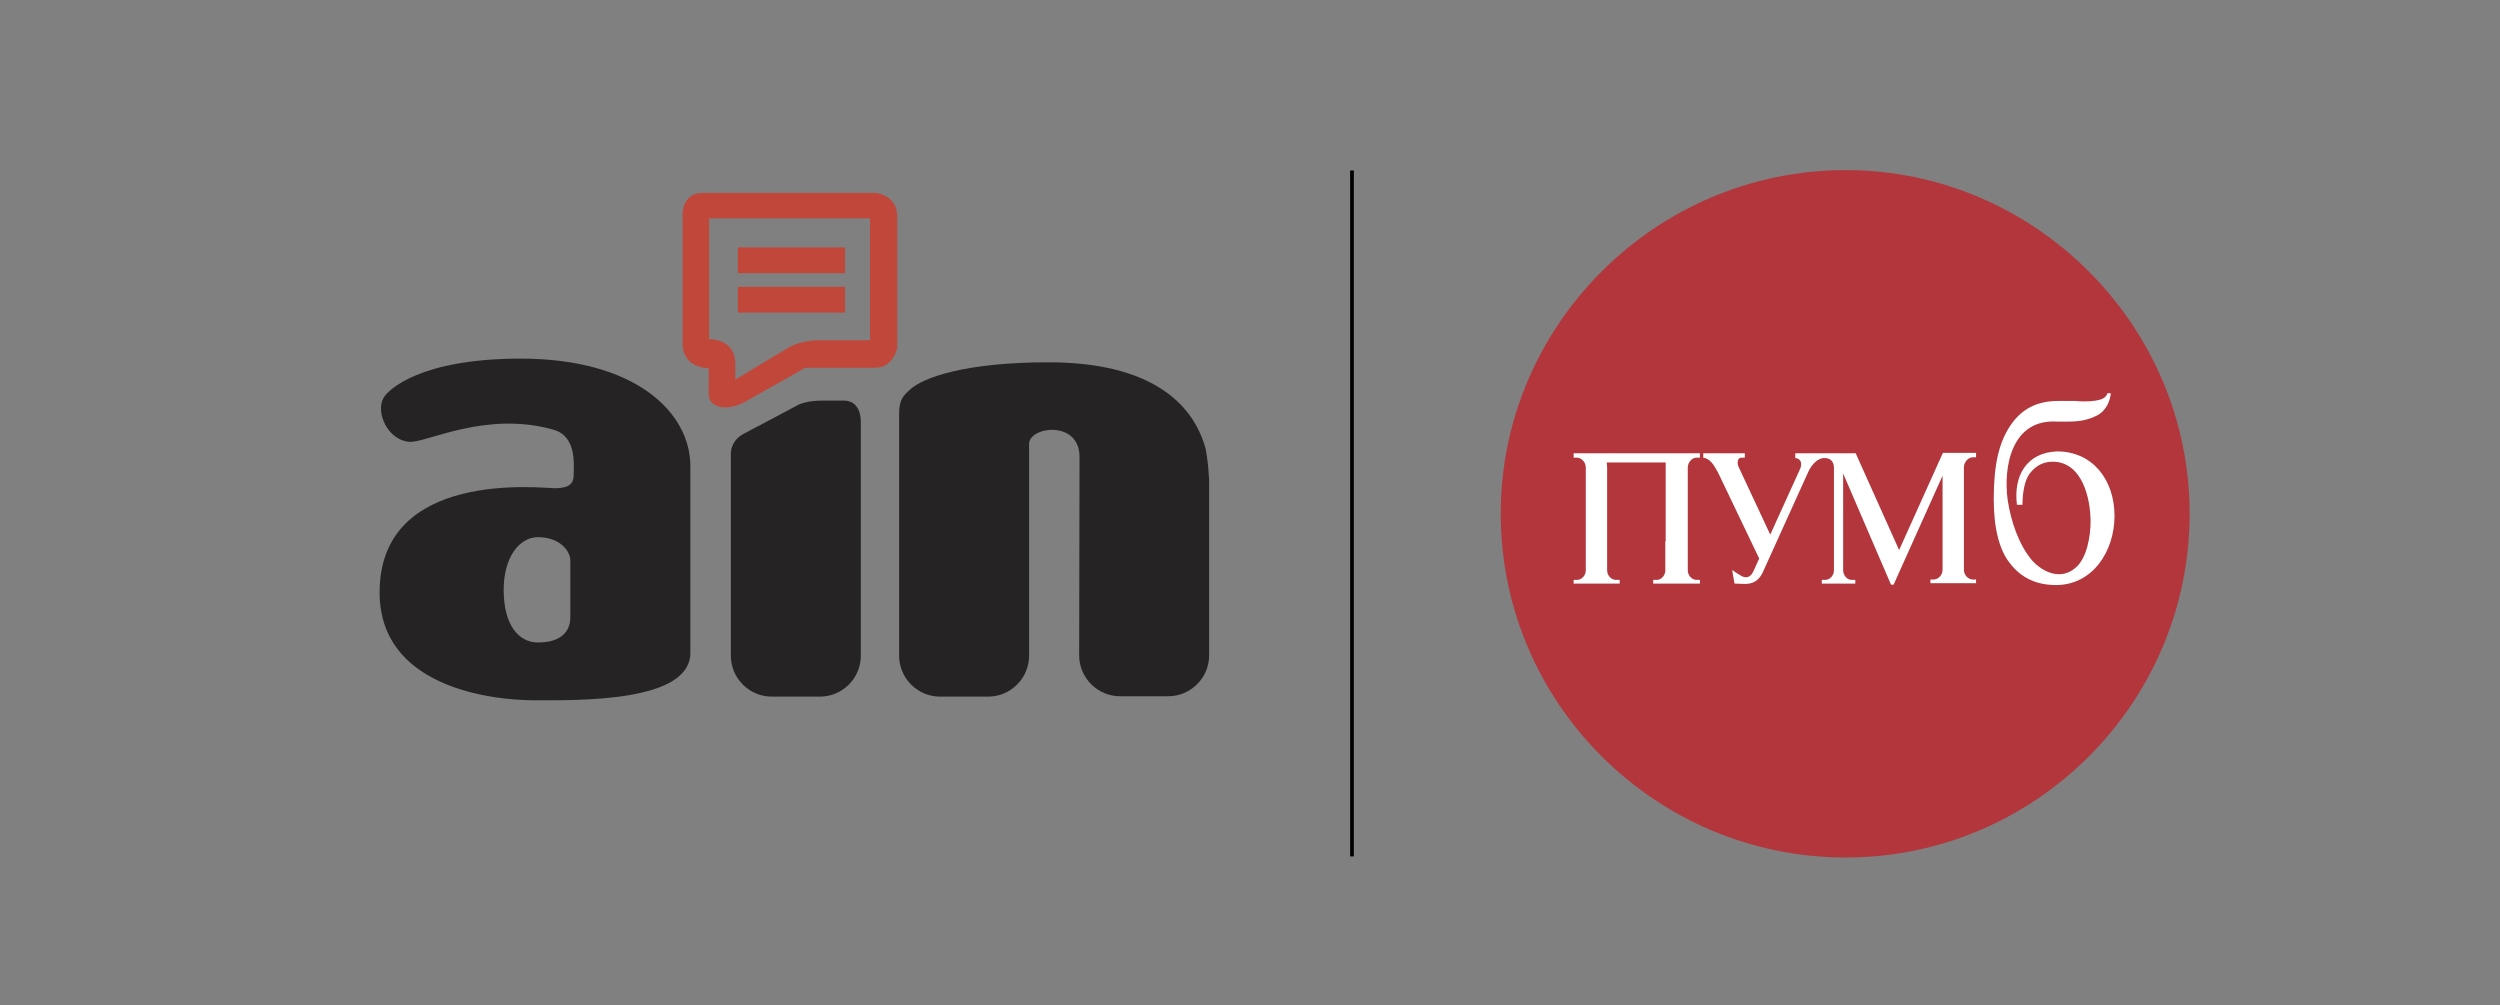<?xml version="1.0" encoding="UTF-8"?> <!-- Generator: Adobe Illustrator 22.1.0, SVG Export Plug-In . SVG Version: 6.00 Build 0) --> <svg xmlns="http://www.w3.org/2000/svg" xmlns:xlink="http://www.w3.org/1999/xlink" id="Слой_1" x="0px" y="0px" viewBox="0 0 679 273" style="enable-background:new 0 0 679 273;" xml:space="preserve"><rect x="0" y="0" width="679" height="273" fill="#808080" stroke="none"/> <style type="text/css"> .st0{clip-path:url(#SVGID_2_);} .st1{clip-path:url(#SVGID_4_);fill:#262324;} .st2{clip-path:url(#SVGID_4_);fill:#C04739;} .st3{fill-rule:evenodd;clip-rule:evenodd;fill:#B2363C;} .st4{fill-rule:evenodd;clip-rule:evenodd;fill:#FFFFFF;} .st5{fill:none;stroke:#000000;stroke-miterlimit:10;} </style> <g> <g> <defs> <rect id="SVGID_1_" x="20" y="-19" width="397" height="308.8"></rect> </defs> <clipPath id="SVGID_2_"> <use xlink:href="#SVGID_1_" style="overflow:visible;"></use> </clipPath> <g class="st0"> <defs> <rect id="SVGID_3_" x="20" y="-19" width="397" height="308.8"></rect> </defs> <clipPath id="SVGID_4_"> <use xlink:href="#SVGID_3_" style="overflow:visible;"></use> </clipPath> <path class="st1" d="M327.4,121.7c-3.4-12.2-14.9-23.3-42.7-23.3c-23,0-34.1,4.3-37.4,7.3c-2.2,1.9-3.1,3.1-3.1,6.7v65.7 c0,6.1,5,11.1,11.1,11.1h13.1c6.1,0,11.1-5,11.1-11.1v-57.5c0-4.8,13.7-6.6,13.7,3.5c0,2.9-0.1,53.9-0.1,53.9 c0,6.1,5,11.1,11.1,11.1h13.1c6.1,0,11.1-5,11.1-11.1v-47.6C328.2,126,327.6,122.5,327.4,121.7"></path> <path class="st1" d="M141.4,97.4c-27.2,0-35.9,8.4-37.2,10.6c-2.3,3.9,1.1,11.6,7,12c4.7,0.3,20.7-8.5,39.1-3.3 c6.5,1.8,5.5,9.8,5.5,12.4c0,2.5-1.6,3.5-5.1,3.5s-47.6-5.3-47.6,28.3c0,25.6,29.9,29.3,42.2,29.3c12.3,0,42.2,0.5,42.2-12.9 v-50.7C187.5,112.1,172.7,97.4,141.4,97.4 M154.9,167.7c0,3.5-2.2,6.8-8.8,6.8c-5,0-9.3-4.4-9.3-14.3c0-8.8,4.2-14.3,9.3-14.3 c6,0,8.8,3.8,8.8,6.3V167.7z"></path> <path class="st2" d="M237.9,52.4h-47.2c-5,0-5.3,5.2-5.3,5.2v35.6c0,7,7.1,6.8,7.1,6.8v7.2c0,3.5,5,4.7,9.9,1.9l16.3-9.2h18.9 c5.2,0,6.1-5.6,6.1-5.6V58.7C243.6,52.9,237.9,52.4,237.9,52.4 M236.2,92.4h-13.8c-5.1,0-8.4,2.1-8.4,2.1l-14.3,8.6v-4.3 c0-6.9-7.1-6.7-7.1-6.7V59.3h43.7V92.4z"></path> <rect x="200.4" y="77.9" class="st2" width="29.1" height="7"></rect> <rect x="200.4" y="67.2" class="st2" width="29.1" height="7"></rect> <path class="st1" d="M223.4,108.8c-4.1,0-6.3,1-6.3,1s-13.7,7.3-15.1,8c-3.7,2-3.5,5.4-3.5,5.4v54.9c0,6.1,5,11.1,11.1,11.1h13.1 c6.1,0,11.1-5,11.1-11.1v-63.6c0-3.2-1.5-5.7-4.6-5.7H223.4z"></path> </g> </g> </g> <g> <path class="st3" d="M501.3,46.2c51.3,0,93.4,42.1,93.4,93.3c0,51.6-42.1,93.4-93.4,93.4c-51.5,0-93.7-41.8-93.7-93.4 C407.6,88.2,449.8,46.2,501.3,46.2L501.3,46.2z"></path> <path class="st4" d="M572.4,106.8h0.9c-0.3,2.7-1.5,4.6-3.3,5.8c-2.2,1.2-4.5,1.9-8.1,1.9h-3.3c-12.1-0.7-14.6,12-13.3,21.4 c0.9,5.8,3,12,6.6,16.3c3,3.3,7.8,5.4,11.7,2.1c3.3-2.6,4.2-9,4.2-12.6c0-6.4-2.3-16.3-10.3-16.3c-2.3,0-4.5,0.9-6.3,3.3 c-1.3,1.8-1.9,5.1-1.9,8.4h-1.5c-1-7.8,2.6-14.2,10.9-14.5c9.7,0,15.6,7.8,15.6,17.5c0,9.7-6,18.8-15.9,18.8 c-5.2,0-9.4-1.9-12.4-5.8c-3-3.6-4.5-9.7-4.5-17.5c0-9.7,1.5-15.5,4.5-20c3-4.5,7.2-6.7,13-6.7h4.8c3,0.3,5.2,0,6.4-0.3 C571.1,108.4,572.1,107.8,572.4,106.8L572.4,106.8z"></path> <path class="st4" d="M504,123.1l11.8,26.3l10.9-24.2l1-2.2h9v1.2h-0.9c-1.2,0-2.4,1.3-2.4,2.7v20v7.9c0,1.5,1.3,2.6,2.4,2.6h0.9v1 h-6.1h-6.3v-1h0.9c1.2,0,2.4-1.2,2.4-2.6V147v-17.8l-13.3,29.6h-0.7l-13-30.2v26.3c0,1.5,1.2,2.6,2.3,2.6h1v1h-6.1h-3v-1h0.9 c1.3,0,2.4-1.2,2.4-2.6v-27.9c0-1.4-0.8-2.7-2.7-2.6c-1.5,0-3.2,1.5-4.2,3.6l-12.5,27.6c-1.1,2.2-2.7,3-4.8,3l-2.8-0.1 c0,0-0.7-3.7-0.6-3.7c1.3,1,2.3,1.5,2.6,1.7c1.6,0.8,2.6-0.2,3.1-1.3l1.6-3.5l-11.2-23.4c-1.3-2.4-2.2-3.7-4-4v-1.2h6.4h4.9v1.2h-1 c-0.9,0-1.3,1.4-0.6,2.7l8.5,18.2l8-17.6c0.9-1.8,0.2-3.1-1.2-3.2v-1.3H504L504,123.1z"></path> <path class="st4" d="M452.4,147v-20v-1.4h-16l0.1,1.4v20v7.9c0,1.5,1.2,2.6,2.4,2.6h1v1h-6.1h-6.4v-1h0.9c1.3,0,2.4-1.2,2.4-2.6 V147v-20c0-1.5-1.2-2.7-2.4-2.7h-0.9v-1.2h6.4h0.9h5.2h9.3h4.6h1.8h6.1v1.2h-0.9c-1.3,0-2.4,1.3-2.4,2.7v20v7.9 c0,1.5,1.2,2.6,2.4,2.6h0.9v1h-6.1H449v-1h1c1.2,0,2.3-1.2,2.3-2.6V147L452.4,147z"></path> </g> <line class="st5" x1="367.2" y1="46.3" x2="367.2" y2="232.6"></line> </svg> 